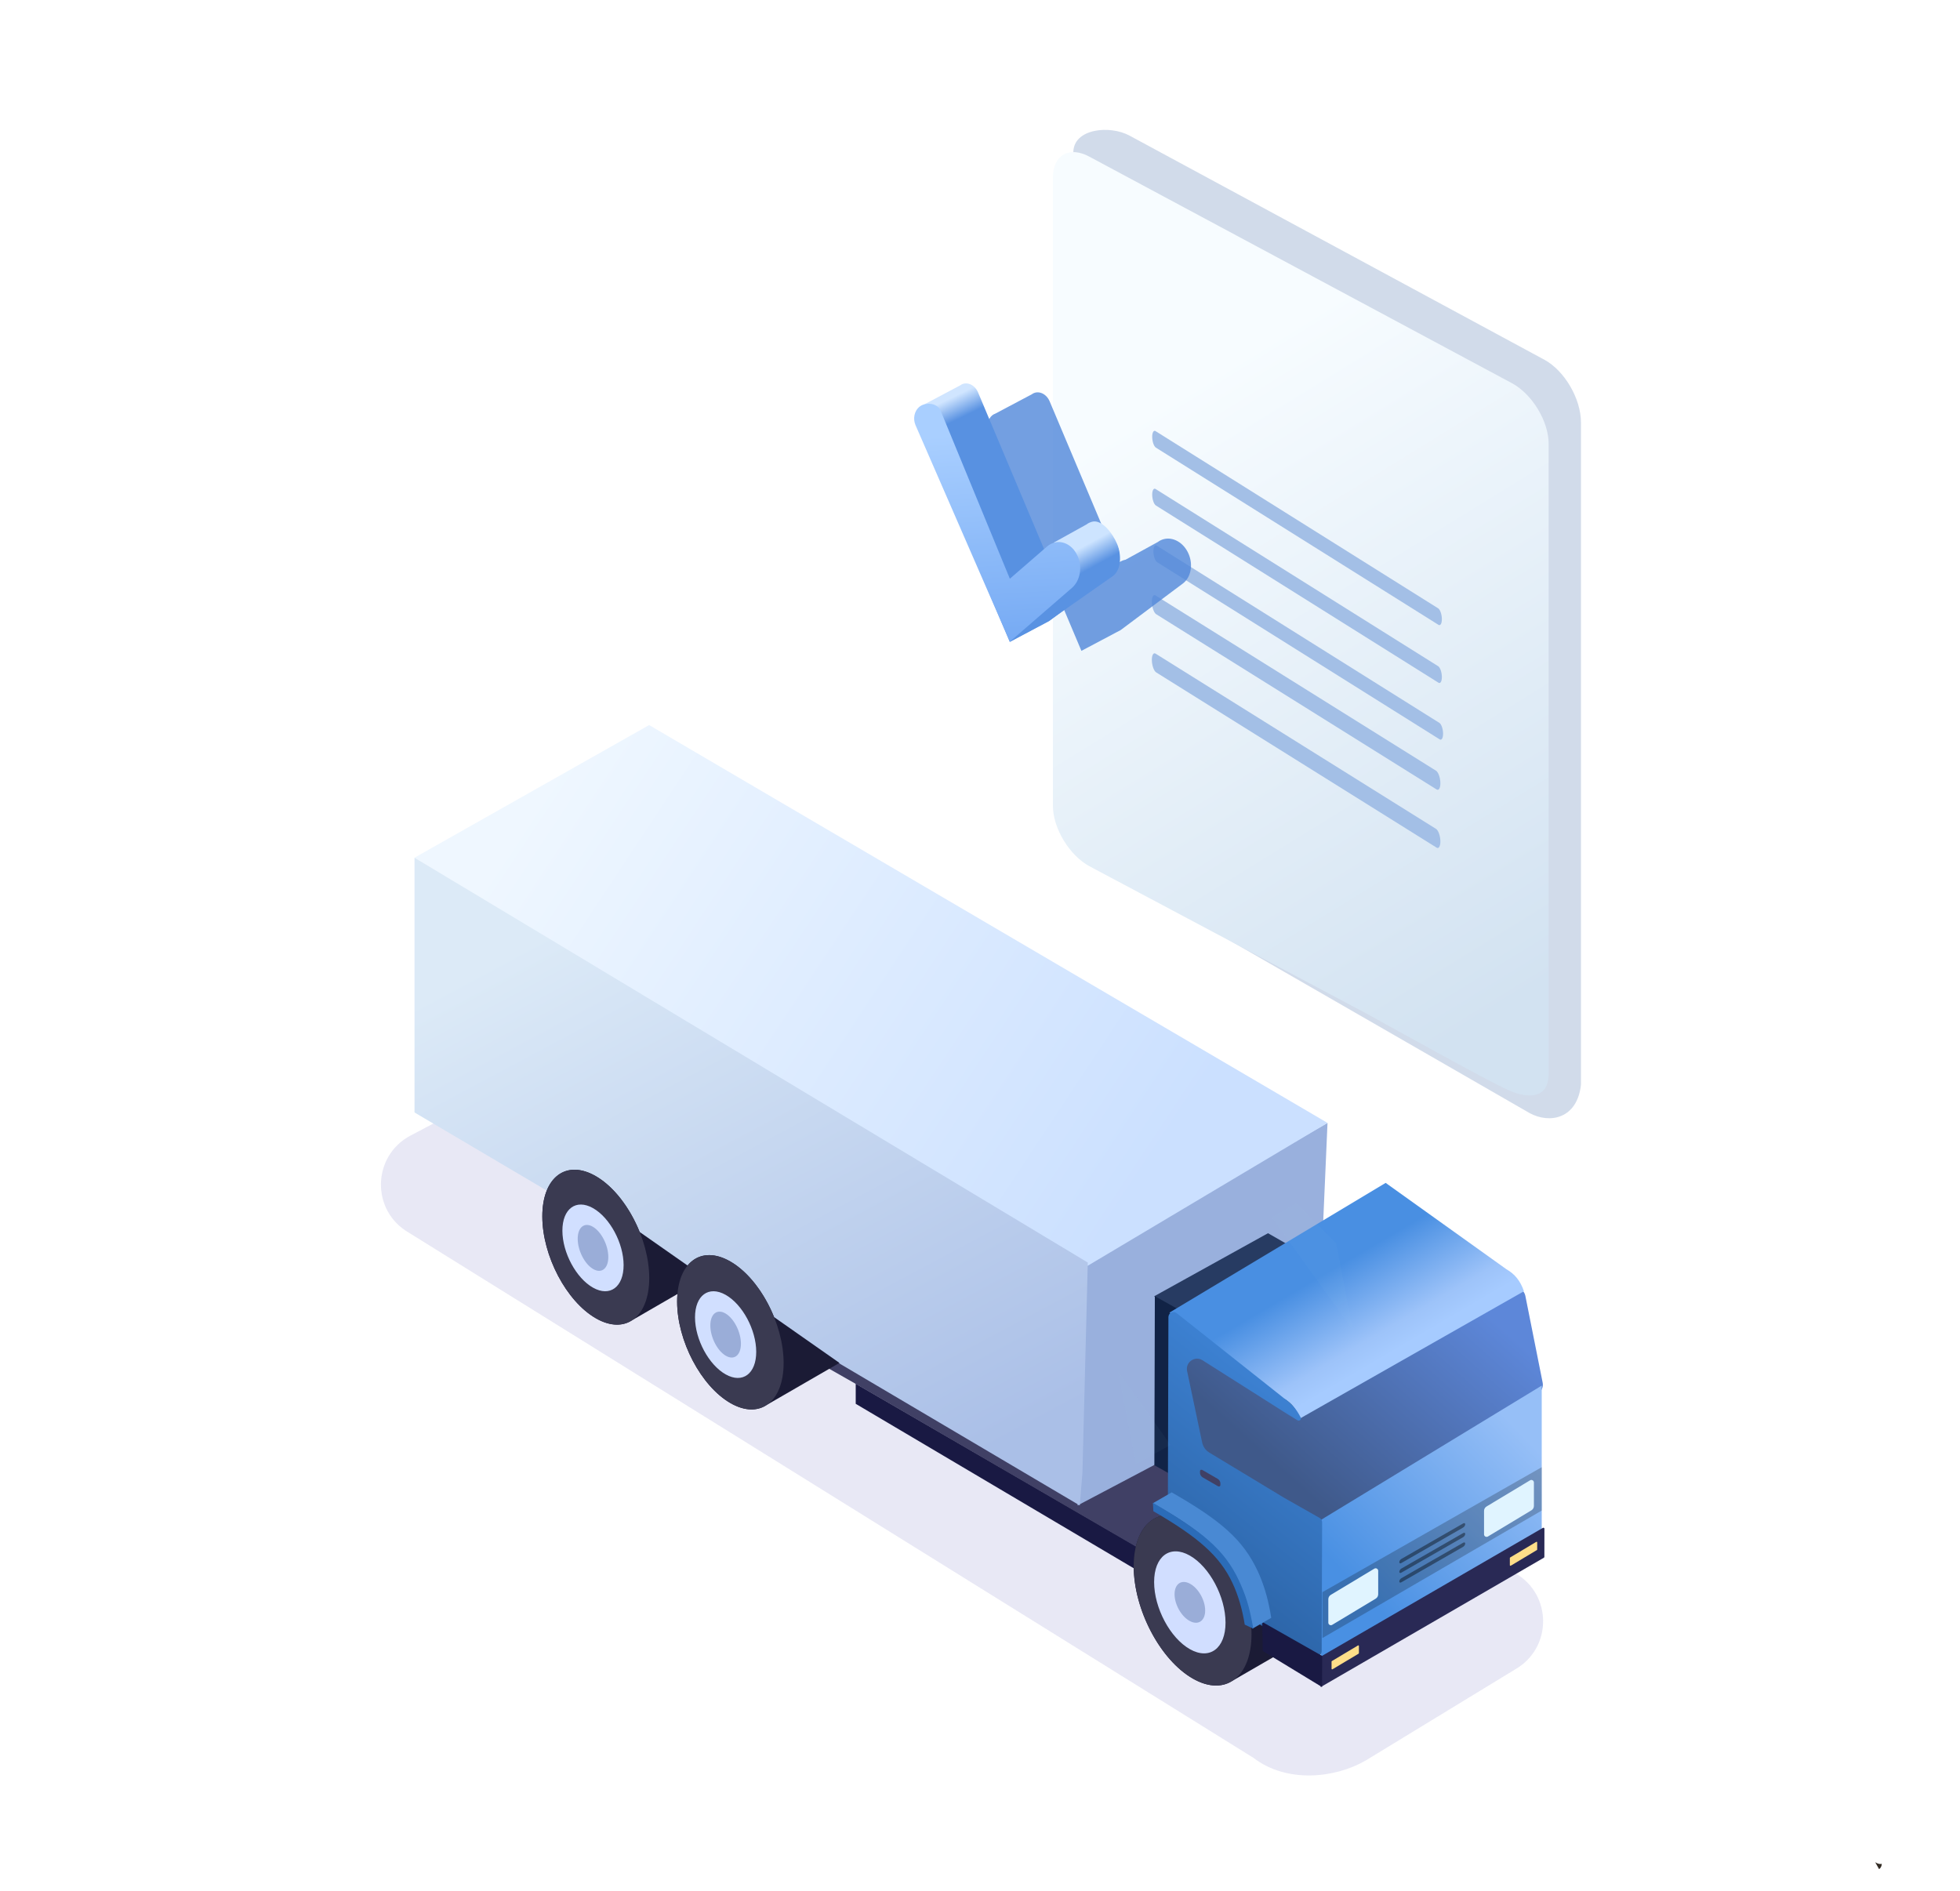 <svg width="283" height="273" viewBox="0 0 283 273" fill="none" xmlns="http://www.w3.org/2000/svg">
<path d="M218.765 227.14C224.136 230.211 224.158 237.916 218.805 241.018L197.2 254.19C192.782 256.767 185.785 257.504 180.998 253.821L59.002 177.966C53.543 174.799 53.707 166.896 59.292 163.955L85.404 150.207C87.848 148.92 90.785 148.971 93.183 150.342L218.765 227.14Z" fill="#000693" fill-opacity="0.09"/>
<path d="M167.093 225.016V228.448L123.555 202.694V199.787L167.093 225.016Z" fill="#191943"/>
<path d="M98.824 180.15L118.329 168.896L143.976 183.792L152.181 183.256L195.77 208.572L167.109 225.111L123.521 199.795L108.27 191.114L98.824 180.15Z" fill="#404065"/>
<path d="M191.677 162.135L190.06 199.178L155.59 217.369L156.607 182.193L191.677 162.135Z" fill="#99B0DD"/>
<path d="M172.949 221.752L189.317 212.426L189.386 188.23L173.019 197.556L172.949 221.752Z" fill="#323637"/>
<path d="M183.085 178.062L194.363 184.521L178.176 193.85L166.637 187.173L183.085 178.062Z" fill="#273B62"/>
<path d="M166.746 187.149L178.354 193.662L178.284 218.075L166.676 211.56L166.746 187.149Z" fill="#112346"/>
<path fill-rule="evenodd" clip-rule="evenodd" d="M209.44 187.277L189.196 200.5C188.835 200.736 188.596 201.119 188.541 201.546L188.276 203.612C188.229 203.98 187.955 204.279 187.592 204.358L186.6 204.574C186.562 204.582 186.527 204.554 186.527 204.516C186.527 204.494 186.516 204.475 186.498 204.464L173.452 196.155C172.383 195.534 171.072 196.426 171.256 197.648L172.899 209.267C172.967 209.723 173.245 210.12 173.649 210.34L185.669 216.901C186.053 217.11 186.29 217.514 186.286 217.951C186.282 218.454 186.596 218.904 187.069 219.075L191.297 220.601C192.014 220.859 192.722 220.2 192.516 219.467C192.402 219.059 192.576 218.624 192.941 218.408L222.048 201.205C222.587 200.887 222.865 200.263 222.743 199.649L220.242 187.104C220.119 186.486 219.616 186.014 218.991 185.932L213.823 185.248C213.517 185.208 213.207 185.264 212.935 185.409L209.44 187.277Z" fill="url(#paint0_linear_50338_4143)"/>
<path d="M177.567 242.908C177.707 242.837 189.62 235.938 189.62 235.938L179.181 228.627C177.642 224.801 175.082 221.403 172.185 219.738C167.488 217.04 163.687 219.915 163.695 226.162C163.703 232.408 167.517 239.659 172.214 242.358C174.244 243.524 176.107 243.647 177.566 242.908H177.567Z" fill="#1B1B35"/>
<path d="M180.703 235.934C180.711 242.181 176.91 245.056 172.214 242.358C167.517 239.66 163.703 232.408 163.695 226.162C163.687 219.915 167.488 217.04 172.185 219.738C176.881 222.436 180.695 229.688 180.703 235.934Z" fill="#3A3A51"/>
<path d="M176.951 234.283C176.957 238.015 174.652 239.734 171.806 238.122C168.957 236.509 166.645 232.175 166.641 228.443C166.636 224.71 168.94 222.991 171.787 224.603C174.634 226.216 176.946 230.55 176.951 234.283Z" fill="#D1DEFF"/>
<path d="M174.012 232.53C174.015 234.023 173.027 234.71 171.807 234.065C170.587 233.42 169.596 231.687 169.594 230.194C169.591 228.701 170.579 228.013 171.799 228.658C173.02 229.303 174.01 231.037 174.012 232.53Z" fill="#9AADD8"/>
<path d="M190.758 219.437L222.607 200.063V221.052L190.688 239.702L190.758 219.437Z" fill="url(#paint1_linear_50338_4143)"/>
<path d="M190.698 239.277C190.698 239.225 190.725 239.178 190.77 239.152L222.777 220.605C222.874 220.548 222.997 220.618 222.997 220.731L222.989 224.793C222.988 224.844 222.96 224.892 222.915 224.918L190.688 243.594L190.698 239.277Z" fill="#292955"/>
<path d="M196.076 237.585C196.134 237.55 196.209 237.592 196.209 237.661V238.695C196.209 238.726 196.193 238.754 196.166 238.77L192.396 241.025C192.337 241.061 192.262 241.018 192.262 240.95V239.916C192.262 239.885 192.279 239.856 192.305 239.84L196.076 237.585Z" fill="#FFDE89"/>
<path d="M221.818 222.627C221.877 222.592 221.951 222.634 221.951 222.703V223.737C221.951 223.768 221.935 223.796 221.908 223.812L218.138 226.067C218.079 226.103 218.004 226.06 218.004 225.992V224.958C218.004 224.927 218.021 224.898 218.047 224.882L221.818 222.627Z" fill="#FFDE89"/>
<path d="M168.852 189.526L185.338 202.072L185.472 201.995C186.587 202.714 187.138 203.411 187.633 204.852L220.037 186.44C219.517 184.925 218.721 183.962 217.502 183.26L200.073 170.795L168.852 189.526Z" fill="url(#paint2_linear_50338_4143)"/>
<path d="M185.41 216.263L185.778 204.112L173.632 196.409C172.531 195.711 171.133 196.682 171.402 197.957L173.581 208.294C173.708 208.892 174.076 209.412 174.6 209.729L185.41 216.263ZM168.705 190.178C168.706 189.563 169.418 189.221 169.9 189.605L185.411 201.903C185.38 201.884 185.44 201.926 185.411 201.903C186.516 202.639 187.225 203.524 187.801 204.659C187.957 204.967 187.621 205.246 187.327 205.065L185.778 204.112L185.41 216.263L190.524 219.163C190.756 219.295 190.898 219.54 190.897 219.806L190.833 238.432C190.831 238.997 190.219 239.35 189.729 239.068L181.065 234.081C180.871 233.969 180.739 233.776 180.697 233.556C180.515 232.595 179.903 229.797 178.544 227.171C176.785 223.779 173.811 220.859 169.029 218.372C168.781 218.244 168.624 217.989 168.625 217.71L168.705 190.178Z" fill="url(#paint3_linear_50338_4143)"/>
<path opacity="0.22" d="M190.941 236.516L222.608 218.104V211.844L190.941 229.888V236.516Z" fill="black"/>
<path d="M221.478 214.055C221.478 213.771 221.17 213.594 220.925 213.737L214.642 217.518C214.416 217.65 214.277 217.892 214.277 218.154V221.538C214.277 221.823 214.585 222 214.831 221.856L221.113 218.075C221.339 217.944 221.478 217.701 221.478 217.439V214.055Z" fill="#E0F4FF"/>
<path d="M198.995 226.811C198.995 226.527 198.687 226.35 198.441 226.493L192.159 230.274C191.933 230.406 191.793 230.648 191.793 230.91V234.294C191.793 234.579 192.102 234.756 192.347 234.612L198.63 230.831C198.856 230.699 198.995 230.457 198.995 230.195V226.811Z" fill="#E0F4FF"/>
<path d="M169.179 215.481C176.349 219.589 179.481 222.341 181.586 226.822C182.284 228.327 182.822 229.957 183.21 231.748C183.34 232.344 183.453 232.96 183.55 233.595L180.835 235.161C180.448 232.621 179.802 230.397 178.871 228.388C176.767 223.908 173.634 221.157 166.465 217.048L169.179 215.481Z" fill="#4989D3"/>
<path d="M178.901 228.241C179.825 230.255 180.414 231.917 180.955 235.161L179.726 234.575C179.365 232.322 178.784 230.351 177.968 228.597C176.096 224.57 172.812 221.837 166.535 218.204L166.465 216.995C173.586 221.115 176.81 223.747 178.901 228.241Z" fill="#2B6CB8"/>
<path d="M182.258 234.446C182.255 234.331 182.376 234.257 182.475 234.313L190.833 239.053C190.88 239.079 190.909 239.129 190.908 239.183L190.889 243.594L182.392 238.422C182.349 238.396 182.322 238.349 182.321 238.298L182.258 234.446Z" fill="#191943"/>
<path d="M202.191 228.51C202.235 228.51 202.285 228.495 202.339 228.465L211.263 223.34C211.426 223.246 211.559 223.039 211.559 222.876C211.559 222.767 211.499 222.706 211.41 222.706C211.367 222.706 211.317 222.721 211.263 222.752L202.339 227.875C202.176 227.969 202.043 228.177 202.043 228.34C202.043 228.448 202.102 228.51 202.191 228.51ZM202.191 227.119C202.235 227.119 202.285 227.104 202.339 227.073L211.263 221.949C211.426 221.855 211.559 221.647 211.559 221.485C211.559 221.376 211.499 221.315 211.41 221.315C211.367 221.315 211.317 221.329 211.263 221.36L202.339 226.484C202.176 226.578 202.043 226.786 202.043 226.949C202.043 227.058 202.102 227.119 202.191 227.119ZM202.191 225.727C202.235 225.727 202.285 225.713 202.339 225.682L211.263 220.558C211.426 220.464 211.559 220.256 211.559 220.093C211.559 219.985 211.499 219.923 211.41 219.923C211.367 219.923 211.317 219.938 211.263 219.969L202.339 225.093C202.176 225.187 202.043 225.395 202.043 225.557C202.043 225.667 202.102 225.727 202.191 225.727Z" fill="black" fill-opacity="0.4"/>
<path d="M176.014 214.627C176.127 214.627 176.205 214.551 176.208 214.411C176.208 214.411 176.208 214.406 176.208 214.403V214.139C176.208 213.925 176.034 213.65 175.82 213.526L173.654 212.276C173.584 212.236 173.517 212.216 173.46 212.216C173.343 212.216 173.266 212.296 173.266 212.441V212.705C173.266 212.708 173.266 212.711 173.266 212.713C173.27 212.927 173.443 213.195 173.654 213.318L175.82 214.568C175.89 214.608 175.956 214.627 176.014 214.627Z" fill="#404065"/>
<path d="M191.677 162.135L93.729 104.691L59.852 123.839L157.063 182.756L191.677 162.135Z" fill="url(#paint4_linear_50338_4143)"/>
<path d="M155.902 217.369L59.852 160.627V123.839L157.063 182.295L156.289 212.692L155.902 217.369Z" fill="url(#paint5_linear_50338_4143)"/>
<path d="M90.895 190.844C91.022 190.78 101.834 184.518 101.834 184.518L92.359 177.883C90.963 174.411 88.639 171.327 86.01 169.815C81.747 167.366 78.297 169.976 78.305 175.645C78.312 181.314 81.773 187.895 86.036 190.345C87.879 191.404 89.57 191.515 90.895 190.844Z" fill="#1B1B35"/>
<path d="M93.741 184.515C93.748 190.184 90.299 192.794 86.036 190.345C81.773 187.896 78.312 181.314 78.305 175.645C78.297 169.976 81.747 167.366 86.01 169.815C90.272 172.264 93.734 178.846 93.741 184.515Z" fill="#3A3A51"/>
<path d="M110.31 203.088C110.437 203.024 121.207 196.787 121.207 196.787L111.769 190.177C110.378 186.719 108.063 183.647 105.444 182.142C101.198 179.702 97.762 182.302 97.769 187.949C97.777 193.596 101.225 200.151 105.471 202.591C107.306 203.646 108.99 203.757 110.31 203.088Z" fill="#1B1B35"/>
<path d="M113.145 196.784C113.152 202.431 109.716 205.031 105.471 202.591C101.225 200.152 97.777 193.596 97.769 187.949C97.762 182.302 101.198 179.702 105.444 182.142C109.69 184.581 113.138 191.137 113.145 196.784Z" fill="#3A3A51"/>
<path d="M109.189 195.182C109.194 198.355 107.218 199.816 104.779 198.446C102.337 197.075 100.356 193.391 100.352 190.218C100.347 187.045 102.322 185.585 104.763 186.955C107.203 188.326 109.185 192.009 109.189 195.182Z" fill="#D1DFFF"/>
<path d="M90.041 182.663C90.046 185.836 88.07 187.296 85.63 185.926C83.189 184.555 81.207 180.872 81.203 177.699C81.199 174.526 83.174 173.065 85.614 174.435C88.055 175.807 90.036 179.49 90.041 182.663Z" fill="#D1DFFF"/>
<path d="M106.981 194.014C106.984 195.694 105.996 196.467 104.775 195.741C103.555 195.016 102.565 193.065 102.563 191.386C102.56 189.706 103.548 188.933 104.768 189.658C105.988 190.384 106.979 192.334 106.981 194.014Z" fill="#9AADD8"/>
<path d="M87.833 181.495C87.835 183.174 86.847 183.947 85.627 183.222C84.407 182.496 83.416 180.546 83.414 178.867C83.412 177.186 84.399 176.413 85.619 177.139C86.84 177.864 87.831 179.815 87.833 181.495Z" fill="#9AADD8"/>
<g opacity="0.2">
<path opacity="0.2" d="M187.172 173.737L192.927 179.55L195.327 192.027L183.648 175.772L187.172 173.737Z" fill="#9CD4E8"/>
<path opacity="0.2" d="M169.008 208.632L164.022 211.383L161.449 198.015L169.008 208.632Z" fill="#9CD4E8"/>
</g>
<path d="M270.758 268.889C271.176 269.131 271.428 269.18 271.707 269.117C271.679 269.677 271.316 269.883 271.316 269.883L270.758 268.889Z" fill="#322B24"/>
<g filter="url(#filter0_f_50338_4143)">
<path d="M228.273 156.621V61.001C228.273 57.584 225.909 53.527 222.997 51.945L163.105 19.589C160.193 18.007 154.977 18.586 154.977 22.003L156.662 117.745C156.662 121.162 159.026 125.219 161.938 126.801L220.865 160.721C223.778 162.303 227.736 161.535 228.273 156.621Z" fill="#4971AE" fill-opacity="0.25"/>
</g>
<path d="M197.058 146.217L157.301 125.075C154.388 123.49 152.027 119.576 152.027 116.333V25.628C152.027 22.385 154.389 21.04 157.301 22.625L218.332 55.343C221.245 56.928 223.606 60.841 223.606 64.084V132.638C223.606 133.536 223.606 154.221 223.606 155.264C223.517 158.37 220.958 158.867 217.702 157.35C215.326 156.38 198.972 147.259 197.058 146.217Z" fill="url(#paint6_linear_50338_4143)"/>
<path d="M207.83 104.376L167.024 78.786C166.745 78.612 166.529 78.995 166.539 79.646C166.549 80.307 166.788 80.992 167.071 81.17L207.877 106.759C208.156 106.934 208.373 106.551 208.363 105.899C208.353 105.238 208.113 104.553 207.83 104.376Z" fill="#A3BFE6"/>
<path d="M207.655 96.193L166.85 70.604C166.571 70.429 166.354 70.812 166.364 71.463C166.374 72.125 166.613 72.81 166.897 72.987L207.702 98.576C207.981 98.751 208.198 98.368 208.188 97.716C208.178 97.055 207.939 96.37 207.655 96.193Z" fill="#A3BFE6"/>
<path d="M207.655 87.837L166.85 62.248C166.571 62.073 166.354 62.457 166.364 63.108C166.374 63.769 166.613 64.454 166.897 64.632L207.702 90.221C207.981 90.396 208.198 90.012 208.188 89.361C208.178 88.7 207.939 88.015 207.655 87.837Z" fill="#A3BFE6"/>
<path d="M207.349 111.284L166.852 85.977C166.541 85.782 166.303 86.194 166.313 86.911C166.323 87.671 166.607 88.478 166.937 88.684L207.434 113.991C207.745 114.186 207.983 113.774 207.973 113.057C207.963 112.297 207.679 111.49 207.349 111.284Z" fill="#A3BFE6"/>
<path d="M207.349 119.684L166.852 94.377C166.541 94.183 166.303 94.595 166.313 95.311C166.323 96.072 166.607 96.878 166.937 97.085L207.434 122.392C207.745 122.586 207.983 122.174 207.973 121.458C207.963 120.697 207.679 119.891 207.349 119.684Z" fill="#A3BFE6"/>
<g filter="url(#filter1_f_50338_4143)">
<path d="M143.305 59.937C143.426 59.847 143.555 59.781 143.689 59.734L148.976 56.934C149.83 56.294 151.059 56.777 151.556 57.946L161.414 81.333L161.519 81.255C161.832 81.02 162.176 80.878 162.531 80.812L162.533 80.806L167.189 78.251C167.443 78.061 167.717 77.932 167.999 77.854L168.01 77.848L168.008 77.851C169.359 77.481 170.923 78.332 171.628 79.993C172.303 81.584 171.947 83.388 170.784 84.258L161.814 90.972L156.144 93.975L142.815 62.417C142.422 61.492 142.629 60.443 143.305 59.937Z" fill="#5087D9" fill-opacity="0.8"/>
</g>
<path d="M132.965 58.648C133.086 58.558 133.216 58.492 133.349 58.445L138.636 55.645C139.49 55.005 140.719 55.488 141.216 56.657L151.074 80.044L151.179 79.966C151.493 79.731 151.837 79.589 152.191 79.523L152.193 79.517L156.849 76.962C157.103 76.772 157.377 76.643 157.66 76.564L157.67 76.559L157.669 76.562C159.019 76.192 160.583 77.043 161.288 78.703C161.964 80.295 161.607 82.099 160.444 82.969L151.474 89.683L145.804 92.686L132.475 61.128C132.082 60.203 132.29 59.154 132.965 58.648Z" fill="url(#paint7_linear_50338_4143)"/>
<path d="M151.184 79.808C151.498 79.57 151.842 79.427 152.196 78.323L152.199 78.317L156.854 75.737C157.108 75.545 157.382 75.415 157.665 75.336L157.675 75.33L157.674 75.333C159.024 74.959 160.588 76.858 161.293 78.535C161.969 80.144 161.876 82.277 160.714 83.156L151.479 89.626L145.809 92.659L151.184 79.808Z" fill="url(#paint8_linear_50338_4143)"/>
<path d="M145.81 92.653L154.78 84.878C155.943 83.871 156.299 81.956 155.624 80.35C154.77 78.32 152.654 77.632 151.185 78.906L145.81 83.564L135.814 59.296C135.318 58.116 133.556 58.037 132.702 58.777C132.026 59.363 131.79 60.438 132.183 61.371L145.81 92.653Z" fill="url(#paint9_linear_50338_4143)"/>
<defs>
<filter id="filter0_f_50338_4143" x="137.53" y="1.305" width="108.19" height="177.604" filterUnits="userSpaceOnUse" color-interpolation-filters="sRGB">
<feFlood flood-opacity="0" result="BackgroundImageFix"/>
<feBlend mode="normal" in="SourceGraphic" in2="BackgroundImageFix" result="shape"/>
<feGaussianBlur stdDeviation="8.723" result="effect1_foregroundBlur_50338_4143"/>
</filter>
<filter id="filter1_f_50338_4143" x="121.294" y="35.326" width="71.998" height="79.973" filterUnits="userSpaceOnUse" color-interpolation-filters="sRGB">
<feFlood flood-opacity="0" result="BackgroundImageFix"/>
<feBlend mode="normal" in="SourceGraphic" in2="BackgroundImageFix" result="shape"/>
<feGaussianBlur stdDeviation="10.662" result="effect1_foregroundBlur_50338_4143"/>
</filter>
<linearGradient id="paint0_linear_50338_4143" x1="183.581" y1="211.109" x2="208.018" y2="183.724" gradientUnits="userSpaceOnUse">
<stop stop-color="#3F598A"/>
<stop offset="1" stop-color="#5D87D9"/>
</linearGradient>
<linearGradient id="paint1_linear_50338_4143" x1="191.676" y1="224.734" x2="215.197" y2="202.252" gradientUnits="userSpaceOnUse">
<stop stop-color="#4990E3"/>
<stop offset="1" stop-color="#96BFF7"/>
</linearGradient>
<linearGradient id="paint2_linear_50338_4143" x1="206.413" y1="175.024" x2="213.866" y2="187.727" gradientUnits="userSpaceOnUse">
<stop stop-color="#498FE2"/>
<stop offset="0.776" stop-color="#9DC3F9"/>
<stop offset="1" stop-color="#A6CBFF"/>
</linearGradient>
<linearGradient id="paint3_linear_50338_4143" x1="167.488" y1="233.764" x2="195.98" y2="197.931" gradientUnits="userSpaceOnUse">
<stop stop-color="#285D9C"/>
<stop offset="0.974" stop-color="#4189DE"/>
</linearGradient>
<linearGradient id="paint4_linear_50338_4143" x1="77.058" y1="115.743" x2="163.483" y2="172.97" gradientUnits="userSpaceOnUse">
<stop stop-color="#EFF7FF"/>
<stop offset="1" stop-color="#CBE0FF"/>
</linearGradient>
<linearGradient id="paint5_linear_50338_4143" x1="64.14" y1="142.668" x2="109.341" y2="227.383" gradientUnits="userSpaceOnUse">
<stop stop-color="#DCEAF7"/>
<stop offset="1" stop-color="#AABFE7"/>
</linearGradient>
<linearGradient id="paint6_linear_50338_4143" x1="218.219" y1="145.088" x2="165.419" y2="59.499" gradientUnits="userSpaceOnUse">
<stop stop-color="#D2E2F1"/>
<stop offset="1" stop-color="#F7FCFF"/>
</linearGradient>
<linearGradient id="paint7_linear_50338_4143" x1="141.185" y1="59.153" x2="139.786" y2="56.264" gradientUnits="userSpaceOnUse">
<stop stop-color="#5891E1"/>
<stop offset="1" stop-color="#D0E5FF"/>
</linearGradient>
<linearGradient id="paint8_linear_50338_4143" x1="153.038" y1="84.48" x2="151.464" y2="81.596" gradientUnits="userSpaceOnUse">
<stop stop-color="#5992E2"/>
<stop offset="1" stop-color="#CDE4FF"/>
</linearGradient>
<linearGradient id="paint9_linear_50338_4143" x1="144.076" y1="62.427" x2="146.097" y2="94.248" gradientUnits="userSpaceOnUse">
<stop stop-color="#A9CFFF"/>
<stop offset="1" stop-color="#73A8F3"/>
</linearGradient>
</defs>
</svg>
